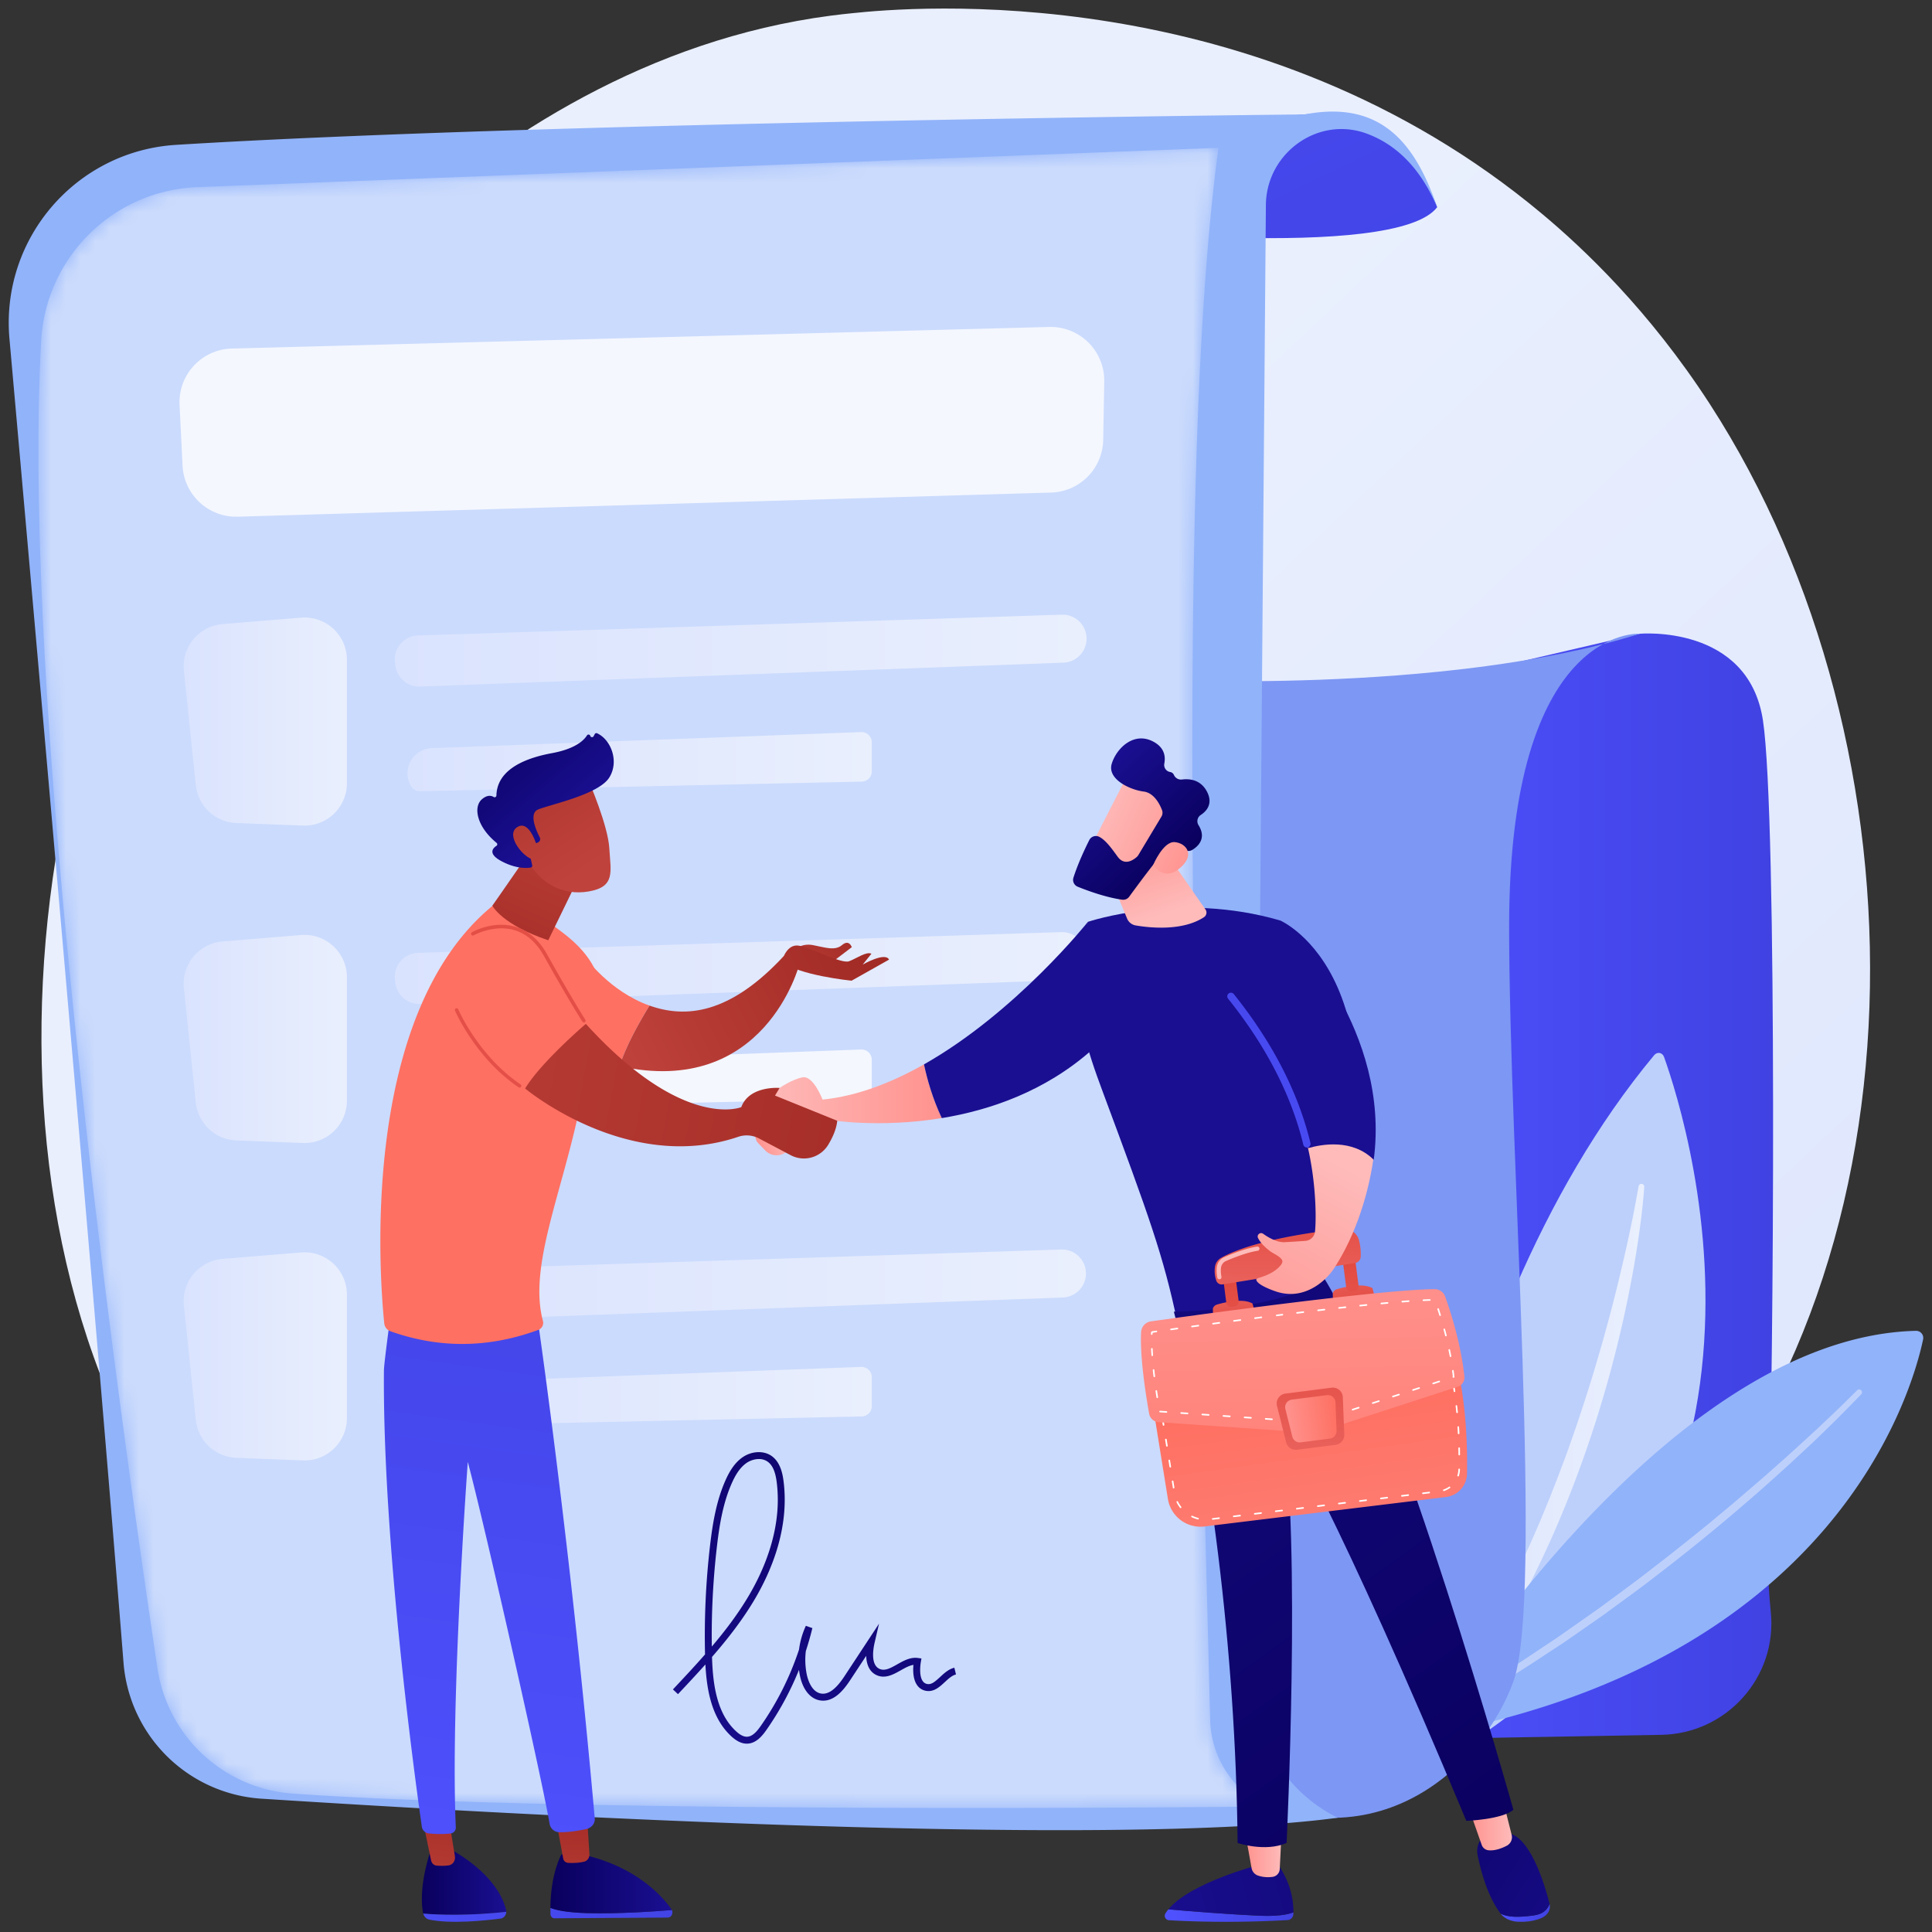 <svg width="132" height="132" fill="none" xmlns="http://www.w3.org/2000/svg"><rect width="100%" height="100%" fill="#333333" stroke="none"/><path d="M112.738 107.349c-3.252 3.352-6.162 5.323-8.39 6.81-21.728 14.508-46.565 10.326-54.244 8.897-12.39-2.306-22.847-3.933-31.833-12.05-20.418-18.447-19.424-56.928-3.823-80.765 1.85-2.827 17.428-25.918 42.319-29.172.608-.08 1.063-.125 1.461-.167 3.85-.408 27.712-2.56 47.168 13.741 2.786 2.334 7.268 6.542 11.424 12.961 15.197 23.471 15.245 59.823-4.082 79.745Z" fill="url(#a)"/><path d="m100.956 45.879 11.082-2.58s7.411-.666 8.412 5.92c1.002 6.586.712 45.605.398 53.653-.103 2.652-.09 5.103.136 7.24.47 4.451-3.003 8.339-7.479 8.417l-20.632.357 8.083-73.007Z" fill="url(#b)"/><path d="M95.06 122.057s2.213-31.044 17.96-49.967c.206-.247.561-.185.67.118 1.716 4.794 11.361 35.622-18.63 49.849Z" fill="#BDD0FB"/><path d="M112.341 81.099c-.133 1.81-.395 3.598-.699 5.382a80.198 80.198 0 0 1-1.117 5.31 80.69 80.69 0 0 1-3.285 10.353 71.945 71.945 0 0 1-2.183 4.981c-.386.82-.818 1.619-1.232 2.426-.439.794-.868 1.593-1.344 2.366-1.843 3.124-4.002 6.068-6.467 8.718a.196.196 0 0 1-.298-.252l.002-.002a68.254 68.254 0 0 0 5.882-8.968c.442-.776.835-1.58 1.256-2.367.391-.804.799-1.598 1.163-2.414.182-.407.381-.808.558-1.218l.539-1.227c.177-.41.343-.825.515-1.237.174-.411.336-.828.497-1.245.333-.829.642-1.668.954-2.506.298-.843.596-1.686.875-2.536.574-1.694 1.085-3.41 1.577-5.132.483-1.724.931-3.46 1.334-5.207a94.111 94.111 0 0 0 1.085-5.267l.001-.006a.195.195 0 0 1 .387.047Z" fill="url(#c)"/><path d="M97.011 118.659s16.233-27.306 33.895-27.733a.486.486 0 0 1 .486.587c-.751 3.57-6.01 22.253-34.38 27.146Z" fill="#91B3FA"/><path d="M127.166 95.258a101.448 101.448 0 0 1-3.289 3.275c-.564.528-1.129 1.056-1.699 1.579-.575.516-1.144 1.04-1.724 1.55a135.92 135.92 0 0 1-7.16 5.895c-1.217.954-2.478 1.85-3.722 2.768l-1.903 1.326c-.318.22-.633.444-.955.659l-.971.634c-2.567 1.727-5.248 3.275-7.95 4.779a.195.195 0 0 1-.193-.339l.005-.003 1.993-1.168.996-.585c.329-.2.653-.409.979-.613l1.958-1.226c.645-.42 1.282-.853 1.924-1.278l.961-.641.946-.662 1.891-1.327c1.236-.918 2.489-1.815 3.698-2.769 1.225-.933 2.423-1.901 3.623-2.867l1.776-1.478 1.754-1.504c.585-.502 1.156-1.018 1.735-1.526.574-.514 1.141-1.034 1.709-1.555a101.67 101.67 0 0 0 3.334-3.194l.003-.003a.196.196 0 0 1 .281.273Z" fill="#BDD0FB"/><path d="M78.425 46.415s20.18 1.108 33.613-3.116c0 0-8.93-.612-8.93 20.006 0 15.764 2.337 45.852.296 51.564-2.041 5.711-9.674 13.389-20.615 6.791-10.941-6.599-4.364-75.245-4.364-75.245Z" fill="#7D97F4"/><path d="M73.06 15.503s22.265 2.427 25.133-1.347c0 0-2.281-6.792-9.057-6.34-6.776.452-16.076 7.687-16.076 7.687Z" fill="url(#d)"/><path d="M.646 23.145c1.941 21.82 6.02 67.972 7.793 90.454a10.11 10.11 0 0 0 9.43 9.293c17.873 1.147 58.094 3.373 73.53 1.302a10.273 10.273 0 0 1-5.73-9.298l.82-100.882c.028-3.565 3.578-6.127 6.917-4.876 2.103.788 3.695 2.467 4.787 5.019-1.457-4.247-3.749-7.354-9.057-6.34 0 0-51.916.518-77.11 2.08C5.181 10.323.038 16.314.646 23.146Z" fill="#91B3FA"/><mask id="f" style="mask-type:alpha" maskUnits="userSpaceOnUse" x="2" y="10" width="85" height="114"><path d="m13.488 12.785 69.76-2.686c-2.877 21.301-1.662 64.68-.565 107.429a6.713 6.713 0 0 0 3.844 5.898s-46.53.536-66.522-.882a10.075 10.075 0 0 1-9.247-8.563C8.013 95.666 1.446 48.35 2.813 23.3c.314-5.737 4.935-10.294 10.675-10.515Z" fill="url(#e)"/></mask><g mask="url(#f)"><path opacity=".53" d="m13.488 12.785 69.76-2.686c-2.877 21.301-1.662 64.68-.565 107.429a6.713 6.713 0 0 0 3.844 5.898s-46.53.536-66.522-.882a10.075 10.075 0 0 1-9.247-8.563C8.013 95.666 1.446 48.35 2.813 23.3c.314-5.737 4.935-10.294 10.675-10.515Z" fill="url(#g)"/><path d="m12.565 45.825.814 7.814a2.894 2.894 0 0 0 2.768 2.592l4.55.174a2.894 2.894 0 0 0 3.005-2.892v-8.43A2.894 2.894 0 0 0 20.57 42.2l-5.363.44a2.895 2.895 0 0 0-2.642 3.186Z" fill="url(#h)"/><path d="M28.563 43.416c7.572-.235 36.64-1.18 43.979-1.419a1.638 1.638 0 0 1 .112 3.277l-43.95 1.632a1.639 1.639 0 0 1-1.686-1.428l-.028-.212a1.638 1.638 0 0 1 1.573-1.85Z" fill="url(#i)"/><path d="M28.088 53.718a.698.698 0 0 0 .614.34l30.178-.656a.697.697 0 0 0 .682-.697v-1.99a.698.698 0 0 0-.723-.697l-29.337 1.097a1.722 1.722 0 0 0-1.414 2.602Z" fill="url(#j)"/><path d="m12.565 67.511.814 7.814a2.894 2.894 0 0 0 2.768 2.592l4.55.175a2.894 2.894 0 0 0 3.005-2.893v-8.43a2.894 2.894 0 0 0-3.132-2.884l-5.363.44a2.896 2.896 0 0 0-2.642 3.186Z" fill="url(#k)"/><path d="M28.563 65.103c7.572-.235 36.64-1.18 43.979-1.42a1.64 1.64 0 0 1 .112 3.277l-43.95 1.632a1.639 1.639 0 0 1-1.686-1.428l-.028-.212a1.638 1.638 0 0 1 1.573-1.85Z" fill="url(#l)"/><path opacity=".78" d="M28.088 75.404a.698.698 0 0 0 .614.34l30.178-.655a.697.697 0 0 0 .682-.697v-1.99a.698.698 0 0 0-.723-.697l-29.337 1.097a1.721 1.721 0 0 0-1.414 2.602Z" fill="#fff"/><path d="m12.565 89.198.814 7.814a2.894 2.894 0 0 0 2.768 2.592l4.55.175a2.894 2.894 0 0 0 3.005-2.893v-8.43a2.894 2.894 0 0 0-3.132-2.884l-5.363.44a2.895 2.895 0 0 0-2.642 3.186Z" fill="url(#m)"/><path d="M28.563 86.79c7.572-.236 36.64-1.18 43.979-1.42a1.64 1.64 0 0 1 .112 3.277l-43.95 1.631a1.639 1.639 0 0 1-1.686-1.427l-.028-.213a1.638 1.638 0 0 1 1.573-1.848Z" fill="url(#n)"/><path d="M28.088 97.09a.698.698 0 0 0 .614.34l30.178-.655a.697.697 0 0 0 .682-.697v-1.99a.697.697 0 0 0-.723-.696l-29.337 1.097a1.722 1.722 0 0 0-1.414 2.602Z" fill="url(#o)"/><path d="M51.025 119.132c-.345 0-.689-.163-1.053-.497-1.338-1.229-1.683-3.117-1.777-4.914-.617.691-1.248 1.364-1.873 2.029l-.345-.324c.733-.781 1.476-1.573 2.193-2.391a53.31 53.31 0 0 1 .337-7.392c.174-1.5.424-3.086 1.074-4.533.208-.462.551-1.123 1.143-1.537.617-.431 1.426-.478 1.967-.115.609.41.773 1.184.843 1.732.414 3.217-.841 6.167-1.967 8.074-.836 1.416-1.848 2.711-2.92 3.943.056 1.839.31 3.853 1.645 5.079.28.258.526.38.755.372.376-.014.68-.379.928-.734a20.137 20.137 0 0 0 2.618-5.224 5.512 5.512 0 0 1 .466-1.619l.445.156a21.15 21.15 0 0 1-.447 1.568 5.028 5.028 0 0 0 .06 1.582c.056.277.29 1.189.963 1.318.503.095 1.027-.285 1.606-1.165l2.372-3.606-.3 1.291c-.106.456-.283 1.544.353 1.806.362.149.745-.067 1.188-.317.44-.248.895-.505 1.413-.436l.244.033-.042.243c-.024.139-.215 1.359.418 1.499.29.065.532-.137.898-.474.287-.266.584-.54.974-.635l.112.461c-.271.065-.51.287-.764.521-.36.334-.768.712-1.322.59-.721-.16-.898-.972-.82-1.765-.284.042-.575.205-.878.377-.481.27-1.027.577-1.6.341-.475-.195-.732-.665-.75-1.339l-1.1 1.671c-.444.674-1.142 1.551-2.09 1.37-.651-.124-1.152-.756-1.339-1.69a5.186 5.186 0 0 1-.064-.393 20.588 20.588 0 0 1-2.226 4.108c-.296.425-.712.915-1.3.936h-.038Zm.824-19.447c-.31 0-.625.116-.854.276-.495.347-.797.932-.982 1.343-.623 1.388-.866 2.932-1.035 4.394a52.753 52.753 0 0 0-.345 6.8c.928-1.095 1.798-2.241 2.526-3.475 1.089-1.844 2.303-4.689 1.906-7.773-.093-.724-.296-1.169-.637-1.398a1.024 1.024 0 0 0-.579-.167Z" fill="url(#p)"/><path opacity=".78" d="m71.817 33.653-55.574 1.649a3.666 3.666 0 0 1-3.77-3.485l-.204-4.157a3.666 3.666 0 0 1 3.565-3.845l55.85-1.476a3.666 3.666 0 0 1 3.762 3.73l-.072 3.986a3.667 3.667 0 0 1-3.557 3.598Z" fill="#fff"/></g><path d="M54.31 77.438s-1.852-1.216-2.11-.936c-.09.1-.304.439-.503.809a.68.68 0 0 0 .11.795l.477.494a1.08 1.08 0 0 0 1.628-.08c.203-.26.364-.612.399-1.082Z" fill="url(#q)"/><path d="M56.2 75.128s-.635-1.675-1.378-1.521c-.743.153-1.556.724-1.556.724l-1.194 1.614s3.35 1.32 4.53.564c0 0 3.422.591 7.744-.118-.626-1.32-.999-2.643-1.218-3.67-2.189 1.24-4.547 2.165-6.927 2.407Z" fill="url(#r)"/><path d="M74.33 62.982s-4.9 6.172-11.201 9.74c.219 1.026.592 2.348 1.217 3.67 3.269-.537 7.052-1.817 10.26-4.662l-.276-8.748Z" fill="url(#s)"/><path d="M80.441 90.337c-.958-4.552-1.916-7.187-5.125-15.815-1.01-2.715-1.927-5.462-1.484-8.325l.498-3.215s6.236-2.11 13.148-.088c0 0 9.43 4.096 3.025 24.329-2.887 3.23-6.266 4.15-10.062 3.114Z" fill="url(#t)"/><path d="m75.392 58.879 1.616 3.884c.102.245.323.42.585.465.932.16 3.187.41 4.668-.564a.376.376 0 0 0 .1-.529l-2.987-4.289-3.982 1.033Z" fill="url(#u)"/><path d="M77.064 52.936c-.068.064-2.866 5.558-2.866 5.558l3.171 1.531 3.426-4.814s-2.595-3.346-3.731-2.275Z" fill="url(#v)"/><path d="m79.354 55.79-1.582 2.636a.504.504 0 0 1-.087.108c-.188.175-.832.685-1.33-.009-.425-.592-.823-1.13-1.25-1.351a.506.506 0 0 0-.683.225c-.26.516-.765 1.57-1.082 2.568-.08.25.05.519.293.617.642.26 1.911.73 3.038.886a.506.506 0 0 0 .478-.203c.484-.664 1.85-2.52 2.316-2.983.433-.431 1.232-.269 1.593-.165.136.04.282.02.404-.053.365-.22 1.003-.768.42-1.696a.507.507 0 0 1 .156-.688c.408-.269.85-.772.43-1.588-.428-.826-1.19-.9-1.71-.836a.526.526 0 0 1-.55-.307.334.334 0 0 0-.262-.205.491.491 0 0 1-.397-.577c.091-.467.022-1.075-.724-1.484-1.368-.753-2.567.473-2.871 1.508-.305 1.034 1.225 1.766 2.187 1.888.707.09 1.095.86 1.25 1.264a.508.508 0 0 1-.037.444Z" fill="url(#w)"/><path d="M78.8 59.072s.68-1.601 1.458-1.536c.78.066 1.392.841.427 1.714-1.2 1.085-1.886-.178-1.886-.178Z" fill="url(#x)"/><path d="M79.827 130.453c1.506.13 4.12.342 6.18.432 1.24.055 1.952-.067 2.363-.231 0 .047-.002.09-.004.131a.426.426 0 0 1-.405.402c-3.894.218-6.99.076-8.093.008a.302.302 0 0 1-.247-.455c.06-.098.13-.193.206-.287Z" fill="url(#y)"/><path d="M86.008 130.886c-2.06-.091-4.675-.303-6.18-.433 1.48-1.816 6.18-3.04 6.18-3.04h1.327c.913 1.316 1.046 2.568 1.036 3.242-.411.164-1.124.285-2.363.231Z" fill="url(#z)"/><path d="m87.559 125.245-.124 2.458a.561.561 0 0 1-.48.528c-.265.038-.62.043-.997-.083a.664.664 0 0 1-.446-.51l-.43-2.393h2.477Z" fill="url(#A)"/><path d="M104.8 130.867c.653-.091.948-.43 1.072-.793l.003.01c.095.383-.127.779-.572.968-.539.227-1.127.266-1.584.248-.49-.021-.941-.223-1.188-.548l-.004-.005c.493.244 1.183.272 2.273.12Z" fill="url(#B)"/><path d="M101.72 125.229h1.094c1.668-.034 2.715 3.483 3.057 4.845-.123.363-.419.702-1.072.793-1.089.152-1.78.124-2.272-.12-.901-1.185-1.347-2.921-1.562-3.934-.244-1.153.755-1.584.755-1.584Z" fill="url(#C)"/><path d="m102.674 122.948.608 2.417a.658.658 0 0 1-.342.744c-.34.175-.819.358-1.259.305a.55.55 0 0 1-.447-.366l-.892-2.543 2.332-.557Z" fill="url(#D)"/><path d="M103.399 123.646c-.756.671-3.216.76-3.216.76-8.86-21.267-12.555-27.121-12.555-27.121 1.28 8.027.276 28.631.276 28.631-1.462.645-3.347 0-3.347 0-.119-13.141-1.969-27.262-4.355-36.297 5.989-.135 9.243-1.44 10.283-2.263 4.992 8.048 12.914 36.29 12.914 36.29Z" fill="url(#E)"/><path d="m78.693 95.561 1.102 6.854a2.257 2.257 0 0 0 2.506 1.877l16.493-2.012a1.628 1.628 0 0 0 1.435-1.581c.035-1.771-.034-4.923-.777-7.794l-20.76 2.656Z" fill="url(#F)"/><path d="M82.858 103.833a.056.056 0 0 1-.055-.048.053.053 0 0 1 .048-.06l.43-.053a.054.054 0 0 1 .06.047.055.055 0 0 1-.046.061l-.43.052-.007.001Zm-1.006-.019-.013-.002a2.23 2.23 0 0 1-.418-.15.054.054 0 1 1 .047-.097c.127.06.26.108.397.142a.054.054 0 0 1 .04.066.054.054 0 0 1-.053.041Zm2.442-.157a.055.055 0 0 1-.054-.048.054.054 0 0 1 .047-.06l.43-.053a.055.055 0 0 1 .06.048.054.054 0 0 1-.046.06l-.431.053h-.006Zm1.436-.175a.054.054 0 0 1-.054-.047.053.053 0 0 1 .047-.06l.431-.053a.052.052 0 0 1 .06.047.055.055 0 0 1-.047.061l-.43.052h-.007Zm1.436-.175a.054.054 0 0 1-.054-.047.055.055 0 0 1 .047-.061l.431-.052c.031-.003.057.017.06.047a.053.053 0 0 1-.047.06l-.43.053h-.007Zm1.436-.175a.054.054 0 0 1-.054-.047.055.055 0 0 1 .047-.061l.431-.052a.053.053 0 0 1 .06.047.053.053 0 0 1-.047.06l-.43.053h-.007Zm-7.939-.094a.053.053 0 0 1-.042-.021 2.152 2.152 0 0 1-.234-.378.053.053 0 0 1 .025-.072.054.054 0 0 1 .072.025c.062.126.137.247.223.358a.054.054 0 0 1-.01.076.056.056 0 0 1-.034.012Zm9.375-.081a.055.055 0 0 1-.054-.048.053.053 0 0 1 .047-.06l.431-.053a.053.053 0 0 1 .06.048.053.053 0 0 1-.047.06l-.43.053h-.007Zm1.436-.175a.055.055 0 0 1-.054-.048.053.053 0 0 1 .047-.06l.431-.053a.055.055 0 0 1 .06.047.053.053 0 0 1-.047.06l-.43.053-.007.001Zm1.436-.176a.055.055 0 0 1-.054-.047.053.053 0 0 1 .048-.06l.43-.053a.053.053 0 0 1 .06.048.054.054 0 0 1-.046.06l-.43.052h-.008Zm1.436-.175a.054.054 0 0 1-.053-.047.055.055 0 0 1 .047-.061l.43-.052a.052.052 0 0 1 .06.047.053.053 0 0 1-.046.06l-.43.053h-.008Zm1.436-.175a.054.054 0 0 1-.053-.048.054.054 0 0 1 .047-.06l.431-.052a.053.053 0 0 1 .06.047.054.054 0 0 1-.047.06l-.43.052-.008.001Zm1.436-.175a.055.055 0 0 1-.053-.048.054.054 0 0 1 .047-.06l.43-.052a.052.052 0 0 1 .06.046.055.055 0 0 1-.047.061l-.43.052-.007.001Zm1.43-.209a.054.054 0 0 1-.051-.036.053.053 0 0 1 .034-.069c.132-.046.257-.109.372-.189a.053.053 0 0 1 .075.013.054.054 0 0 1-.013.075 1.632 1.632 0 0 1-.4.203.054.054 0 0 1-.017.003Zm-18.462-.179a.054.054 0 0 1-.054-.045l-.069-.429a.054.054 0 0 1 .108-.017l.068.429a.054.054 0 0 1-.045.062h-.008Zm19.437-.819c-.005 0-.01 0-.016-.002a.054.054 0 0 1-.035-.068c.042-.133.065-.272.068-.412.001-.029.025-.053.054-.053h.002c.03.001.053.026.053.055-.004.151-.029.3-.074.442a.055.055 0 0 1-.052.038Zm-19.666-.609a.054.054 0 0 1-.054-.046l-.069-.428a.054.054 0 0 1 .045-.062.054.054 0 0 1 .063.045l.068.428a.053.053 0 0 1-.045.062l-.008.001Zm19.743-.83a.054.054 0 0 1-.054-.054 33.68 33.68 0 0 0-.007-.433c0-.03.023-.055.053-.056.033-.005.055.023.056.053l.006.435c0 .03-.024.055-.054.055Zm-19.973-.599a.054.054 0 0 1-.054-.045l-.069-.428a.054.054 0 1 1 .107-.017l.07.428a.054.054 0 0 1-.046.062h-.008Zm19.93-.847a.054.054 0 0 1-.054-.052 38.551 38.551 0 0 0-.024-.433.055.055 0 0 1 .05-.058c.036.003.056.021.058.051.01.147.018.292.025.434a.054.054 0 0 1-.051.057h-.004Zm-20.16-.58a.054.054 0 0 1-.054-.047l-.068-.428a.054.054 0 1 1 .107-.017l.069.428a.054.054 0 0 1-.046.063h-.008Zm20.055-.863a.054.054 0 0 1-.055-.05 29.265 29.265 0 0 0-.045-.43.054.054 0 0 1 .048-.06.054.054 0 0 1 .06.048c.017.145.031.29.046.433a.054.054 0 0 1-.05.06c-.001-.002-.003-.001-.004-.001Zm-20.285-.566a.054.054 0 0 1-.053-.046l-.078-.484.398-.05a.053.053 0 0 1 .06.046.054.054 0 0 1-.047.061l-.286.037.06.373a.054.054 0 0 1-.045.062h-.009Zm1.278-.601a.054.054 0 0 1-.054-.048.054.054 0 0 1 .047-.06l.431-.056c.035-.004.057.018.06.047a.054.054 0 0 1-.046.061l-.431.055h-.007Zm1.435-.184a.054.054 0 0 1-.054-.047.054.054 0 0 1 .047-.061l.43-.055c.035-.004.057.017.061.047a.054.054 0 0 1-.047.06l-.43.056h-.007Zm17.394-.085a.055.055 0 0 1-.053-.046 22.491 22.491 0 0 0-.069-.428.055.055 0 0 1 .045-.063.054.054 0 0 1 .062.045c.025.143.048.286.07.43a.054.054 0 0 1-.046.061h-.008Zm-15.959-.099a.055.055 0 0 1-.054-.047.054.054 0 0 1 .047-.06l.43-.056a.052.052 0 0 1 .061.047.054.054 0 0 1-.047.061l-.43.055h-.007Zm1.435-.183a.055.055 0 0 1-.054-.048.054.054 0 0 1 .047-.06l.43-.055c.034-.004.058.017.061.047a.054.054 0 0 1-.047.06l-.43.055h-.007Zm1.435-.184a.054.054 0 0 1-.053-.047.054.054 0 0 1 .046-.06l.431-.056c.034-.003.057.018.06.047a.054.054 0 0 1-.046.06l-.43.056h-.008Zm1.435-.183a.055.055 0 0 1-.054-.048.054.054 0 0 1 .047-.06l.43-.055c.034-.005.058.017.061.046a.054.054 0 0 1-.046.061l-.43.055h-.008Zm1.435-.184a.054.054 0 0 1-.053-.047.054.054 0 0 1 .046-.061l.43-.055a.053.053 0 0 1 .061.047.054.054 0 0 1-.046.06l-.431.056h-.007Zm1.435-.183a.054.054 0 0 1-.053-.048.054.054 0 0 1 .046-.06l.431-.056a.053.053 0 0 1 .061.047.054.054 0 0 1-.047.061l-.43.055h-.008Zm1.435-.184a.054.054 0 0 1-.007-.108l.43-.055c.036-.004.058.017.062.047a.054.054 0 0 1-.047.06l-.431.055h-.007Zm1.435-.184a.054.054 0 0 1-.053-.048.054.054 0 0 1 .047-.06l.43-.055c.034-.003.057.017.061.047a.054.054 0 0 1-.047.06l-.43.055h-.008Zm5.653-.04a.054.054 0 0 1-.053-.042 20.77 20.77 0 0 0-.098-.422.054.054 0 0 1 .04-.065.053.053 0 0 1 .066.04c.034.14.067.282.098.424a.054.054 0 0 1-.053.066Zm-4.218-.143a.055.055 0 0 1-.054-.048.054.054 0 0 1 .047-.06l.43-.056c.035-.004.058.018.062.047a.054.054 0 0 1-.047.061l-.431.055h-.007Zm1.435-.184a.054.054 0 0 1-.053-.048.054.054 0 0 1 .047-.06l.43-.056a.052.052 0 0 1 .061.047.054.054 0 0 1-.047.061l-.43.055h-.008Zm1.435-.184a.054.054 0 0 1-.053-.047.054.054 0 0 1 .047-.061l.43-.055a.052.052 0 0 1 .06.047.054.054 0 0 1-.046.06l-.431.056h-.007Z" fill="#fff"/><path d="m82.884 89.947-.019-.537a.412.412 0 0 1 .28-.278c.502-.147 1.757-.454 2.429-.074l.17.605-2.86.284Z" fill="url(#G)"/><path d="M84.422 89.231a.744.744 0 0 1-.355.046.324.324 0 0 1-.285-.28l-.212-1.662.846-.108.212 1.661a.326.326 0 0 1-.206.343Z" fill="url(#H)"/><path d="m91.076 88.899-.018-.537a.412.412 0 0 1 .278-.278c.503-.148 1.758-.454 2.43-.075l.17.605-2.86.285Z" fill="url(#I)"/><path d="M92.614 88.183a.744.744 0 0 1-.355.045.324.324 0 0 1-.284-.28l-.236-1.837.846-.108.235 1.836a.324.324 0 0 1-.206.344Z" fill="url(#J)"/><path d="m83.535 87.753 9.058-1.465a.442.442 0 0 0 .373-.413 3.743 3.743 0 0 0-.12-1.157 1.058 1.058 0 0 0-1.13-.758c-1.702.177-6.022.73-8.282 1.977a.837.837 0 0 0-.428.642 2.03 2.03 0 0 0 .096.926.394.394 0 0 0 .433.248Z" fill="url(#K)"/><path d="M83.313 87.405a.145.145 0 0 1-.141-.112c-.004-.015-.085-.37-.035-.73a.87.87 0 0 1 .51-.672c.493-.216 1.438-.596 2.238-.721.08-.01.153.041.166.12a.145.145 0 0 1-.12.166c-.797.124-1.781.531-2.167.7a.578.578 0 0 0-.34.447c-.042.305.029.622.03.626a.144.144 0 0 1-.141.176Z" fill="url(#L)"/><path d="M78.637 90.28c2.933-.413 15.63-2.173 19.379-2.2a.757.757 0 0 1 .72.5c.345.958 1.077 3.193 1.316 5.471.032.31-.16.6-.459.697l-8.225 2.673-2.994.384-9.21-.637a.708.708 0 0 1-.65-.579c-.204-1.135-.639-3.805-.55-5.57a.784.784 0 0 1 .673-.739Z" fill="url(#M)"/><path d="m88.36 97.123-.444-.03a.054.054 0 0 1-.05-.058c.002-.03.03-.05.058-.05l.433.03.232-.031c.034-.003.057.017.06.047a.054.054 0 0 1-.046.06l-.243.032Zm-1.451-.1h-.004l-.433-.03a.054.054 0 0 1-.05-.057c.002-.03.03-.051.058-.05l.433.03a.054.054 0 0 1-.004.107Zm2.69-.06a.055.055 0 0 1-.053-.047.054.054 0 0 1 .046-.06l.431-.056c.034-.004.057.018.061.047a.054.054 0 0 1-.047.061l-.43.055H89.6Zm-4.133-.04h-.004l-.433-.03a.054.054 0 0 1-.05-.057.056.056 0 0 1 .058-.05l.433.03a.054.054 0 0 1-.004.108Zm-1.443-.099h-.004l-.433-.03a.054.054 0 0 1-.05-.058.056.056 0 0 1 .057-.05l.433.03a.054.054 0 0 1-.003.108Zm7.012-.044a.054.054 0 0 1-.054-.047.054.054 0 0 1 .047-.061l.173-.022.237-.078a.055.055 0 0 1 .069.034.054.054 0 0 1-.035.069l-.247.08-.183.024-.007.001Zm-8.456-.055h-.004l-.433-.03a.054.054 0 0 1-.05-.058c.002-.03.028-.048.058-.05l.433.03a.054.054 0 0 1-.004.108Zm-1.443-.1h-.004l-.433-.03a.054.054 0 0 1-.05-.058c.002-.03.028-.048.058-.05l.433.03a.054.054 0 0 1-.004.108Zm-1.444-.1h-.003l-.433-.03a.054.054 0 0 1-.05-.058c.002-.03.03-.048.057-.05l.433.03a.054.054 0 0 1-.004.108Zm12.726-.16a.054.054 0 0 1-.017-.106l.412-.135a.055.055 0 0 1 .069.035.054.054 0 0 1-.036.068l-.412.135a.044.044 0 0 1-.016.002Zm1.376-.448a.054.054 0 0 1-.017-.106l.412-.134a.055.055 0 0 1 .069.035.054.054 0 0 1-.035.068l-.413.134a.053.053 0 0 1-.016.003Zm-14.726-.395a.054.054 0 0 1-.054-.046l-.066-.43a.054.054 0 0 1 .108-.016l.065.429a.055.055 0 0 1-.045.062h-.008Zm16.102-.052a.054.054 0 0 1-.017-.106l.413-.134a.055.055 0 0 1 .068.035.054.054 0 0 1-.035.068l-.412.134a.054.054 0 0 1-.017.003Zm1.375-.447a.054.054 0 0 1-.017-.106l.413-.134a.055.055 0 0 1 .068.034.054.054 0 0 1-.034.069l-.413.134a.05.05 0 0 1-.017.003Zm1.376-.447a.054.054 0 0 1-.017-.106l.413-.135a.055.055 0 0 1 .068.035.054.054 0 0 1-.034.068l-.413.135a.053.053 0 0 1-.017.003Zm1.376-.447a.054.054 0 0 1-.038-.093 16.426 16.426 0 0 0-.045-.37.055.055 0 0 1 .046-.062.054.054 0 0 1 .061.046c.019.137.035.275.05.412l.005.044-.062.02a.054.054 0 0 1-.017.003Zm-20.431-.04a.055.055 0 0 1-.055-.048 27.898 27.898 0 0 1-.05-.432.054.054 0 0 1 .049-.06c.031-.002.056.018.06.048.015.145.032.288.05.43a.054.054 0 0 1-.048.06l-.006.001Zm20.238-1.376a.054.054 0 0 1-.053-.045 25.893 25.893 0 0 0-.086-.424.054.054 0 0 1 .106-.023c.03.14.059.283.086.426a.054.054 0 0 1-.043.064.045.045 0 0 1-.01.002Zm-20.38-.065a.054.054 0 0 1-.053-.05c-.01-.147-.019-.293-.026-.436a.054.054 0 0 1 .052-.056c.033-.006.056.022.057.052.006.141.015.286.025.432a.054.054 0 0 1-.05.057l-.004.001ZM98.789 91.3a.054.054 0 0 1-.053-.04 26.792 26.792 0 0 0-.111-.42.054.054 0 0 1 .038-.066c.03-.008.059.01.066.038.038.137.075.277.112.42a.055.055 0 0 1-.039.067l-.013.001Zm-20.097-.098h-.003a.054.054 0 0 1-.052-.057l.004-.092a.107.107 0 0 1 .09-.101l.268-.037c.03-.007.057.016.061.046a.054.054 0 0 1-.046.06l-.267.038-.002.09a.054.054 0 0 1-.053.053Zm1.319-.32a.054.054 0 0 1-.007-.108l.43-.06c.032-.004.057.017.061.047a.054.054 0 0 1-.046.062l-.43.059h-.008Zm1.433-.197a.054.054 0 0 1-.007-.108l.43-.058a.054.054 0 1 1 .015.107l-.43.058-.008.001Zm1.435-.193a.054.054 0 0 1-.054-.047.055.055 0 0 1 .047-.061l.43-.058a.054.054 0 0 1 .014.108l-.43.057h-.007Zm1.434-.19a.054.054 0 0 1-.007-.108l.431-.057a.053.053 0 0 1 .06.047.054.054 0 0 1-.046.06l-.43.057h-.007Zm1.436-.187a.054.054 0 0 1-.007-.108l.431-.056a.053.053 0 0 1 .06.047.054.054 0 0 1-.046.06l-.43.056h-.008Zm1.445-.184-.014-.108.428-.054a.054.054 0 0 1 .06.047.055.055 0 0 1-.046.061l-.428.054Zm11.199-.023a.054.054 0 0 1-.052-.038 30.07 30.07 0 0 0-.133-.412.054.054 0 0 1 .035-.069c.029-.01.06.007.069.035l.133.414a.054.054 0 0 1-.052.07Zm-11.209-.03h.001Zm1.436-.124a.054.054 0 0 1-.007-.108l.431-.053a.055.055 0 0 1 .06.048.054.054 0 0 1-.047.06l-.43.053h-.007Zm1.436-.173a.054.054 0 0 1-.054-.048.054.054 0 0 1 .048-.06l.431-.05a.053.053 0 0 1 .06.047.054.054 0 0 1-.047.06l-.431.05-.007.001Zm1.438-.166a.054.054 0 0 1-.007-.108l.431-.048a.054.054 0 0 1 .06.048.054.054 0 0 1-.048.06l-.43.048h-.006Zm1.438-.157a.054.054 0 0 1-.006-.108l.432-.045a.054.054 0 0 1 .011.108l-.431.046h-.006Zm1.44-.145a.055.055 0 0 1-.006-.108c.148-.015.292-.028.433-.04a.053.053 0 0 1 .058.048.054.054 0 0 1-.048.059l-.433.04-.004.001Zm1.44-.128a.054.054 0 0 1-.004-.108l.434-.033c.034.002.056.02.058.05a.055.055 0 0 1-.05.058l-.433.034h-.004Zm1.444-.096a.054.054 0 0 1-.002-.108c.155-.008.3-.014.435-.017h.001c.03 0 .054.023.055.052 0 .03-.023.055-.053.056-.134.004-.279.01-.433.017h-.003Z" fill="#fff"/><path d="m91.247 98.715-2.623.335a.682.682 0 0 1-.75-.509l-.626-2.485c-.1-.396.17-.79.577-.842l3.151-.403a.683.683 0 0 1 .77.649l.099 2.553a.683.683 0 0 1-.598.702Z" fill="url(#N)"/><path d="m90.865 98.291-1.997.256a.52.52 0 0 1-.571-.387l-.476-1.892a.52.52 0 0 1 .439-.641l2.398-.307a.52.52 0 0 1 .587.494l.074 1.943a.52.52 0 0 1-.454.534Z" fill="url(#O)"/><path d="M89.305 78.176c.618 2.557.635 5.058.54 5.969a.71.71 0 0 1-.655.635c-.392.028-.924.063-1.4.09-.523.031-1.103-.3-1.491-.576-.199-.14-.455.08-.344.296.19.372.522.667.85.916.198.15.855.417.81.713a.527.527 0 0 1-.132.247c-.365.439-.918.672-1.463.84a.401.401 0 0 0-.188.096c-.014.353 1.07.745 1.351.838.42.139.864.198 1.305.151 1.092-.115 2.1-.868 2.688-1.777 1.572-2.429 2.384-5.361 2.681-7.604-1.462-1.461-3.67-1.09-4.552-.834Z" fill="url(#P)"/><path d="M93.857 79.241c1.166-8.808-5.622-15.582-5.622-15.582l-4.039 4.709c3.067 3.822 4.524 7.324 5.19 10.075.883-.257 3.01-.663 4.471.798Z" fill="url(#Q)"/><path d="M89.29 78.4a.25.25 0 0 1-.243-.192c-.82-3.39-2.55-6.747-5.141-9.977a.25.25 0 0 1 .39-.313c2.637 3.287 4.399 6.71 5.237 10.173a.25.25 0 0 1-.243.309Z" fill="url(#R)"/><path d="M34.59 130.619a.509.509 0 0 0-.012-.13c-.65-2.575-3.874-4.179-3.874-4.179l-1.277.1c-.735 2.27-.64 3.662-.523 4.282l.014.05c1.054.095 3.223.156 5.673-.123Z" fill="url(#S)"/><path d="M28.918 130.742c.056.208.21.368.405.41 1.5.315 3.882.061 4.882-.07.22-.029.382-.233.386-.463-2.45.279-4.62.218-5.673.123Z" fill="url(#T)"/><path d="m28.913 124.507.541 2.605c.04.19.187.334.364.35.217.021.527.033.838-.013.28-.041.474-.324.424-.629l-.376-2.313h-1.791Z" fill="url(#U)"/><path d="M40.124 130.71c-1.411-.04-2.141-.206-2.518-.361-.001.141 0 .284.004.431.005.158.122.284.266.283l7.746-.049c.248-.002.392-.289.285-.516-1.015.085-3.602.273-5.783.212Z" fill="url(#V)"/><path d="M45.907 130.499c-.009-.02-.017-.04-.03-.058-.684-.956-2.427-2.86-5.87-3.686l-1.652-.052s-.735 1.279-.75 3.647c.378.154 1.108.32 2.519.36 2.181.061 4.768-.127 5.783-.211Z" fill="url(#W)"/><path d="M37.975 124.277c.026.122.37 1.975.503 2.693a.36.36 0 0 0 .323.305c.283.016.74.018 1.132-.088.211-.058.353-.274.338-.513l-.185-2.932-2.11.535Z" fill="url(#X)"/><path d="M36.724 90.056s2.272 15.614 3.912 34.194c.03.346-.246.647-.585.719-.501.105-1.238.23-1.847.213a.684.684 0 0 1-.652-.571c-.56-3.276-4.545-20.857-5.592-24.727 0 0-1.201 16.437-.817 24.965a.404.404 0 0 1-.357.42c-.32.037-.831.065-1.483-.004a.541.541 0 0 1-.482-.459c-.398-2.773-2.688-19.276-2.59-31.165.005-.67.786-6.178.786-6.178l9.707 2.593Z" fill="url(#Y)"/><path d="M26.676 90.956a.642.642 0 0 1-.422-.541c-.302-2.932-1.765-21.11 7.472-28.586 0 0 .53-1.386 4.883 2.02 4.354 3.408 2.023 6.978.98 11.904-1.26 5.96-3.474 10.83-2.495 14.498a.51.51 0 0 1-.311.61c-3.382 1.246-6.752 1.287-10.107.095Z" fill="url(#Z)"/><path d="M37.328 56.383c-.003.258-3.691 5.497-3.691 5.497s.662 1.303 3.822 2.362l2.729-5.609-2.86-2.25Z" fill="url(#aa)"/><path d="M40.232 53.38s1.313 3.015 1.4 4.597c.089 1.583.43 2.61-1.4 2.928-1.83.319-3.37-.593-4.206-2.169 0 0-1.308-2.429-1.014-3.423.293-.995 5.22-1.932 5.22-1.932Z" fill="url(#ab)"/><path d="m36.652 57.603.104-.046a.252.252 0 0 0 .123-.345c-.258-.498-.761-1.64-.111-1.907.837-.343 4.154-1.02 4.87-2.197.687-1.13.078-2.59-.838-3.006a.126.126 0 0 0-.165.053l-.076.144a.124.124 0 0 1-.23-.023.124.124 0 0 0-.223-.033c-.22.352-.814.924-2.402 1.216-2.257.417-3.75 1.33-3.787 2.89a.124.124 0 0 1-.192.102c-.167-.101-.434-.15-.79.15-.62.522-.367 1.874.992 2.986.065.053.064.154-.005.2-.247.16-.614.541.337 1.05.985.526 1.72.483 2.003.436a.124.124 0 0 0 .1-.149l-.302-1.37a.124.124 0 0 1 .121-.152h.47v.001Z" fill="url(#ac)"/><path d="M36.709 57.893s-.5-1.926-1.364-1.386c-.864.54.447 2.157 1.142 2.23l.222-.844Z" fill="url(#ad)"/><path d="m40.01 65.43.254 6.83c.722.248 1.41.441 2.064.586.41-1.319 1.312-2.937 2.05-4.14-2.713-.96-4.369-3.276-4.369-3.276Z" fill="url(#ae)"/><path d="M53.556 65.314c-3.722 4.019-6.734 4.256-9.177 3.392-.74 1.203-1.64 2.822-2.05 4.14 9.94 2.192 12.28-6.946 12.28-6.946l-1.053-.586Z" fill="url(#af)"/><path d="M54.31 64.888s.43-.461 1.223-.317c.794.145 1.5.42 1.994 0 .495-.42.669.144.669.144l-1.48 1.126-2.405-.953Z" fill="url(#ag)"/><path d="M53.426 65.674s.293-1.228 1.179-1.06c.885.17 2.895 1.262 3.413 1.06.518-.2 1.18-.683 1.52-.512l-.599.744s1.54-.888 1.804-.342l-2.56 1.44s-3.746-.375-4.757-1.33Z" fill="url(#ah)"/><path d="M35.878 74.369s6.998 5.86 14.554 3.303a1.8 1.8 0 0 1 1.418.107l2.172 1.147a1.94 1.94 0 0 0 2.57-.72c.303-.504.56-1.081.611-1.633l-4.25-1.72.313-.522s-2.075-.176-2.618 1.311c0 0-3.953 1.645-10.62-5.688 0 0-3.025 2.572-4.15 4.415Z" fill="url(#ai)"/><path d="M35.501 74.308a.12.12 0 0 1-.067-.02c-2.946-1.99-4.332-5.203-4.346-5.236a.12.12 0 0 1 .221-.094c.013.032 1.374 3.181 4.26 5.132a.12.12 0 0 1-.068.218Z" fill="url(#aj)"/><path d="M39.89 69.855a.12.12 0 0 1-.101-.055c-.01-.014-.91-1.415-2.624-4.485-.527-.944-1.22-1.542-2.059-1.777-1.39-.388-2.73.357-2.742.365a.12.12 0 0 1-.164-.045.12.12 0 0 1 .045-.164c.058-.032 1.436-.803 2.924-.387.904.253 1.646.889 2.206 1.891 1.71 3.062 2.607 4.459 2.616 4.472a.12.12 0 0 1-.101.185Z" fill="url(#ak)"/><defs><linearGradient id="a" x1="139.187" y1="144.972" x2="51.094" y2="51.195" gradientUnits="userSpaceOnUse"><stop stop-color="#DAE3FE"/><stop offset="1" stop-color="#E9EFFD"/></linearGradient><linearGradient id="b" x1="92.873" y1="81.083" x2="121.144" y2="81.083" gradientUnits="userSpaceOnUse"><stop stop-color="#4F52FF"/><stop offset="1" stop-color="#4042E2"/></linearGradient><linearGradient id="c" x1="95.675" y1="100.793" x2="112.341" y2="100.793" gradientUnits="userSpaceOnUse"><stop stop-color="#DAE3FE"/><stop offset="1" stop-color="#E9EFFD"/></linearGradient><linearGradient id="d" x1="96.779" y1="37.962" x2="56.474" y2="-45.818" gradientUnits="userSpaceOnUse"><stop stop-color="#4042E2"/><stop offset="1" stop-color="#4F52FF"/></linearGradient><linearGradient id="e" x1="76.119" y1="31.493" x2="-31.301" y2="168.957" gradientUnits="userSpaceOnUse"><stop stop-color="#fff"/><stop offset="1"/></linearGradient><linearGradient id="g" x1="76.119" y1="31.493" x2="-31.301" y2="168.957" gradientUnits="userSpaceOnUse"><stop stop-color="#fff"/><stop offset="1" stop-color="#fff"/></linearGradient><linearGradient id="h" x1="12.549" y1="49.299" x2="23.702" y2="49.299" gradientUnits="userSpaceOnUse"><stop stop-color="#DAE3FE"/><stop offset="1" stop-color="#E9EFFD"/></linearGradient><linearGradient id="i" x1="26.976" y1="44.452" x2="74.233" y2="44.452" gradientUnits="userSpaceOnUse"><stop stop-color="#DAE3FE"/><stop offset="1" stop-color="#E9EFFD"/></linearGradient><linearGradient id="j" x1="27.842" y1="52.038" x2="59.563" y2="52.038" gradientUnits="userSpaceOnUse"><stop stop-color="#DAE3FE"/><stop offset="1" stop-color="#E9EFFD"/></linearGradient><linearGradient id="k" x1="12.549" y1="70.985" x2="23.702" y2="70.985" gradientUnits="userSpaceOnUse"><stop stop-color="#DAE3FE"/><stop offset="1" stop-color="#E9EFFD"/></linearGradient><linearGradient id="l" x1="26.976" y1="66.138" x2="74.233" y2="66.138" gradientUnits="userSpaceOnUse"><stop stop-color="#DAE3FE"/><stop offset="1" stop-color="#E9EFFD"/></linearGradient><linearGradient id="m" x1="12.549" y1="92.672" x2="23.702" y2="92.672" gradientUnits="userSpaceOnUse"><stop stop-color="#DAE3FE"/><stop offset="1" stop-color="#E9EFFD"/></linearGradient><linearGradient id="n" x1="26.976" y1="87.825" x2="74.233" y2="87.825" gradientUnits="userSpaceOnUse"><stop stop-color="#DAE3FE"/><stop offset="1" stop-color="#E9EFFD"/></linearGradient><linearGradient id="o" x1="27.842" y1="95.411" x2="59.563" y2="95.411" gradientUnits="userSpaceOnUse"><stop stop-color="#DAE3FE"/><stop offset="1" stop-color="#E9EFFD"/></linearGradient><linearGradient id="p" x1="65.161" y1="87.996" x2="50.313" y2="126.011" gradientUnits="userSpaceOnUse"><stop stop-color="#09005D"/><stop offset="1" stop-color="#1A0F91"/></linearGradient><linearGradient id="q" x1="54.301" y1="77.389" x2="51.657" y2="77.908" gradientUnits="userSpaceOnUse"><stop stop-color="#FEBBBA"/><stop offset="1" stop-color="#FF928E"/></linearGradient><linearGradient id="r" x1="52.072" y1="74.732" x2="64.346" y2="74.732" gradientUnits="userSpaceOnUse"><stop stop-color="#FEBBBA"/><stop offset="1" stop-color="#FF928E"/></linearGradient><linearGradient id="s" x1="88.488" y1="33.536" x2="81.012" y2="48.278" gradientUnits="userSpaceOnUse"><stop stop-color="#09005D"/><stop offset="1" stop-color="#1A0F91"/></linearGradient><linearGradient id="t" x1="100.426" y1="39.59" x2="92.95" y2="54.333" gradientUnits="userSpaceOnUse"><stop stop-color="#09005D"/><stop offset="1" stop-color="#1A0F91"/></linearGradient><linearGradient id="u" x1="79.534" y1="62.456" x2="77.566" y2="56.551" gradientUnits="userSpaceOnUse"><stop stop-color="#FEBBBA"/><stop offset="1" stop-color="#FF928E"/></linearGradient><linearGradient id="v" x1="74.937" y1="55.21" x2="82.011" y2="58.286" gradientUnits="userSpaceOnUse"><stop stop-color="#FEBBBA"/><stop offset="1" stop-color="#FF928E"/></linearGradient><linearGradient id="w" x1="80.052" y1="59.449" x2="74.26" y2="53.296" gradientUnits="userSpaceOnUse"><stop stop-color="#09005D"/><stop offset="1" stop-color="#1A0F91"/></linearGradient><linearGradient id="x" x1="74.496" y1="56.224" x2="81.57" y2="59.3" gradientUnits="userSpaceOnUse"><stop stop-color="#FEBBBA"/><stop offset="1" stop-color="#FF928E"/></linearGradient><linearGradient id="y" x1="88.37" y1="130.878" x2="79.579" y2="130.878" gradientUnits="userSpaceOnUse"><stop stop-color="#4042E2"/><stop offset="1" stop-color="#4F52FF"/></linearGradient><linearGradient id="z" x1="109.59" y1="122.653" x2="77.757" y2="131.726" gradientUnits="userSpaceOnUse"><stop stop-color="#09005D"/><stop offset="1" stop-color="#1A0F91"/></linearGradient><linearGradient id="A" x1="87.559" y1="126.75" x2="85.082" y2="126.75" gradientUnits="userSpaceOnUse"><stop stop-color="#FEBBBA"/><stop offset="1" stop-color="#FF928E"/></linearGradient><linearGradient id="B" x1="105.897" y1="130.689" x2="102.528" y2="130.689" gradientUnits="userSpaceOnUse"><stop stop-color="#4042E2"/><stop offset="1" stop-color="#4F52FF"/></linearGradient><linearGradient id="C" x1="91.844" y1="120.809" x2="111.681" y2="133.727" gradientUnits="userSpaceOnUse"><stop stop-color="#09005D"/><stop offset="1" stop-color="#1A0F91"/></linearGradient><linearGradient id="D" x1="103.302" y1="124.686" x2="100.342" y2="124.686" gradientUnits="userSpaceOnUse"><stop stop-color="#FEBBBA"/><stop offset="1" stop-color="#FF928E"/></linearGradient><linearGradient id="E" x1="103.719" y1="129.031" x2="58.56" y2="66.597" gradientUnits="userSpaceOnUse"><stop stop-color="#09005D"/><stop offset="1" stop-color="#1A0F91"/></linearGradient><linearGradient id="F" x1="92.85" y1="120.902" x2="89.358" y2="95.785" gradientUnits="userSpaceOnUse"><stop stop-color="#FF928E"/><stop offset="1" stop-color="#FE7062"/></linearGradient><linearGradient id="G" x1="84.54" y1="91.134" x2="84.043" y2="88.214" gradientUnits="userSpaceOnUse"><stop stop-color="#E1473D"/><stop offset="1" stop-color="#E9605A"/></linearGradient><linearGradient id="H" x1="83.823" y1="86.746" x2="85.505" y2="95.082" gradientUnits="userSpaceOnUse"><stop stop-color="#E1473D"/><stop offset="1" stop-color="#E9605A"/></linearGradient><linearGradient id="I" x1="92.675" y1="89.751" x2="92.178" y2="86.83" gradientUnits="userSpaceOnUse"><stop stop-color="#E1473D"/><stop offset="1" stop-color="#E9605A"/></linearGradient><linearGradient id="J" x1="91.904" y1="85.116" x2="93.587" y2="93.452" gradientUnits="userSpaceOnUse"><stop stop-color="#E1473D"/><stop offset="1" stop-color="#E9605A"/></linearGradient><linearGradient id="K" x1="88.02" y1="81.45" x2="87.97" y2="87.545" gradientUnits="userSpaceOnUse"><stop stop-color="#E1473D"/><stop offset="1" stop-color="#E9605A"/></linearGradient><linearGradient id="L" x1="84.504" y1="85.69" x2="81.714" y2="69.842" gradientUnits="userSpaceOnUse"><stop stop-color="#FEBBBA"/><stop offset="1" stop-color="#FF928E"/></linearGradient><linearGradient id="M" x1="88.864" y1="86.085" x2="89.448" y2="114.429" gradientUnits="userSpaceOnUse"><stop stop-color="#FF928E"/><stop offset="1" stop-color="#FE7062"/></linearGradient><linearGradient id="N" x1="89.522" y1="89.507" x2="89.54" y2="99.01" gradientUnits="userSpaceOnUse"><stop stop-color="#E1473D"/><stop offset="1" stop-color="#E9605A"/></linearGradient><linearGradient id="O" x1="87.932" y1="97.168" x2="91.364" y2="96.728" gradientUnits="userSpaceOnUse"><stop stop-color="#FF928E"/><stop offset="1" stop-color="#FE7062"/></linearGradient><linearGradient id="P" x1="91.665" y1="79.606" x2="84.964" y2="92.493" gradientUnits="userSpaceOnUse"><stop stop-color="#FEBBBA"/><stop offset="1" stop-color="#FF928E"/></linearGradient><linearGradient id="Q" x1="105.161" y1="41.991" x2="97.684" y2="56.734" gradientUnits="userSpaceOnUse"><stop stop-color="#09005D"/><stop offset="1" stop-color="#1A0F91"/></linearGradient><linearGradient id="R" x1="107.556" y1="49.518" x2="65.108" y2="97.527" gradientUnits="userSpaceOnUse"><stop stop-color="#4042E2"/><stop offset="1" stop-color="#4F52FF"/></linearGradient><linearGradient id="S" x1="28.824" y1="128.566" x2="34.591" y2="128.566" gradientUnits="userSpaceOnUse"><stop stop-color="#09005D"/><stop offset="1" stop-color="#1A0F91"/></linearGradient><linearGradient id="T" x1="43.262" y1="121.762" x2="22.28" y2="138.237" gradientUnits="userSpaceOnUse"><stop stop-color="#4042E2"/><stop offset="1" stop-color="#4F52FF"/></linearGradient><linearGradient id="U" x1="30.428" y1="122" x2="29.326" y2="131.614" gradientUnits="userSpaceOnUse"><stop stop-color="#A22B25"/><stop offset="1" stop-color="#C0423C"/></linearGradient><linearGradient id="V" x1="46.989" y1="126.502" x2="26.008" y2="142.977" gradientUnits="userSpaceOnUse"><stop stop-color="#4042E2"/><stop offset="1" stop-color="#4F52FF"/></linearGradient><linearGradient id="W" x1="37.606" y1="128.712" x2="45.907" y2="128.712" gradientUnits="userSpaceOnUse"><stop stop-color="#09005D"/><stop offset="1" stop-color="#1A0F91"/></linearGradient><linearGradient id="X" x1="39.251" y1="123.016" x2="38.756" y2="132.68" gradientUnits="userSpaceOnUse"><stop stop-color="#A22B25"/><stop offset="1" stop-color="#C0423C"/></linearGradient><linearGradient id="Y" x1="30.123" y1="132.994" x2="38.279" y2="73.307" gradientUnits="userSpaceOnUse"><stop stop-color="#4F52FF"/><stop offset="1" stop-color="#4042E2"/></linearGradient><linearGradient id="Z" x1="146.758" y1="-72.604" x2="116.954" y2="-32.873" gradientUnits="userSpaceOnUse"><stop stop-color="#FF928E"/><stop offset="1" stop-color="#FE7062"/></linearGradient><linearGradient id="aa" x1="33.769" y1="67.329" x2="39.701" y2="53.983" gradientUnits="userSpaceOnUse"><stop stop-color="#A22B25"/><stop offset="1" stop-color="#C0423C"/></linearGradient><linearGradient id="ab" x1="31.805" y1="46.434" x2="40.23" y2="59.282" gradientUnits="userSpaceOnUse"><stop stop-color="#A22B25"/><stop offset="1" stop-color="#C0423C"/></linearGradient><linearGradient id="ac" x1="32.594" y1="48.681" x2="38.92" y2="56.09" gradientUnits="userSpaceOnUse"><stop stop-color="#09005D"/><stop offset="1" stop-color="#1A0F91"/></linearGradient><linearGradient id="ad" x1="29.603" y1="47.879" x2="38.027" y2="60.726" gradientUnits="userSpaceOnUse"><stop stop-color="#A22B25"/><stop offset="1" stop-color="#C0423C"/></linearGradient><linearGradient id="ae" x1="79.496" y1="30.233" x2="44.64" y2="65.615" gradientUnits="userSpaceOnUse"><stop stop-color="#FF928E"/><stop offset="1" stop-color="#FE7062"/></linearGradient><linearGradient id="af" x1="58.47" y1="64.74" x2="42.375" y2="72.747" gradientUnits="userSpaceOnUse"><stop stop-color="#A22B25"/><stop offset="1" stop-color="#C0423C"/></linearGradient><linearGradient id="ag" x1="58.234" y1="62.732" x2="52.729" y2="68.482" gradientUnits="userSpaceOnUse"><stop stop-color="#A22B25"/><stop offset="1" stop-color="#C0423C"/></linearGradient><linearGradient id="ah" x1="58.547" y1="64.645" x2="42.452" y2="72.652" gradientUnits="userSpaceOnUse"><stop stop-color="#A22B25"/><stop offset="1" stop-color="#C0423C"/></linearGradient><linearGradient id="ai" x1="65.272" y1="78.23" x2="18.564" y2="69.784" gradientUnits="userSpaceOnUse"><stop stop-color="#A22B25"/><stop offset="1" stop-color="#C0423C"/></linearGradient><linearGradient id="aj" x1="48.69" y1="42.64" x2="6.518" y2="122.246" gradientUnits="userSpaceOnUse"><stop stop-color="#E1473D"/><stop offset="1" stop-color="#E9605A"/></linearGradient><linearGradient id="ak" x1="48.837" y1="42.718" x2="6.665" y2="122.324" gradientUnits="userSpaceOnUse"><stop stop-color="#E1473D"/><stop offset="1" stop-color="#E9605A"/></linearGradient></defs></svg>